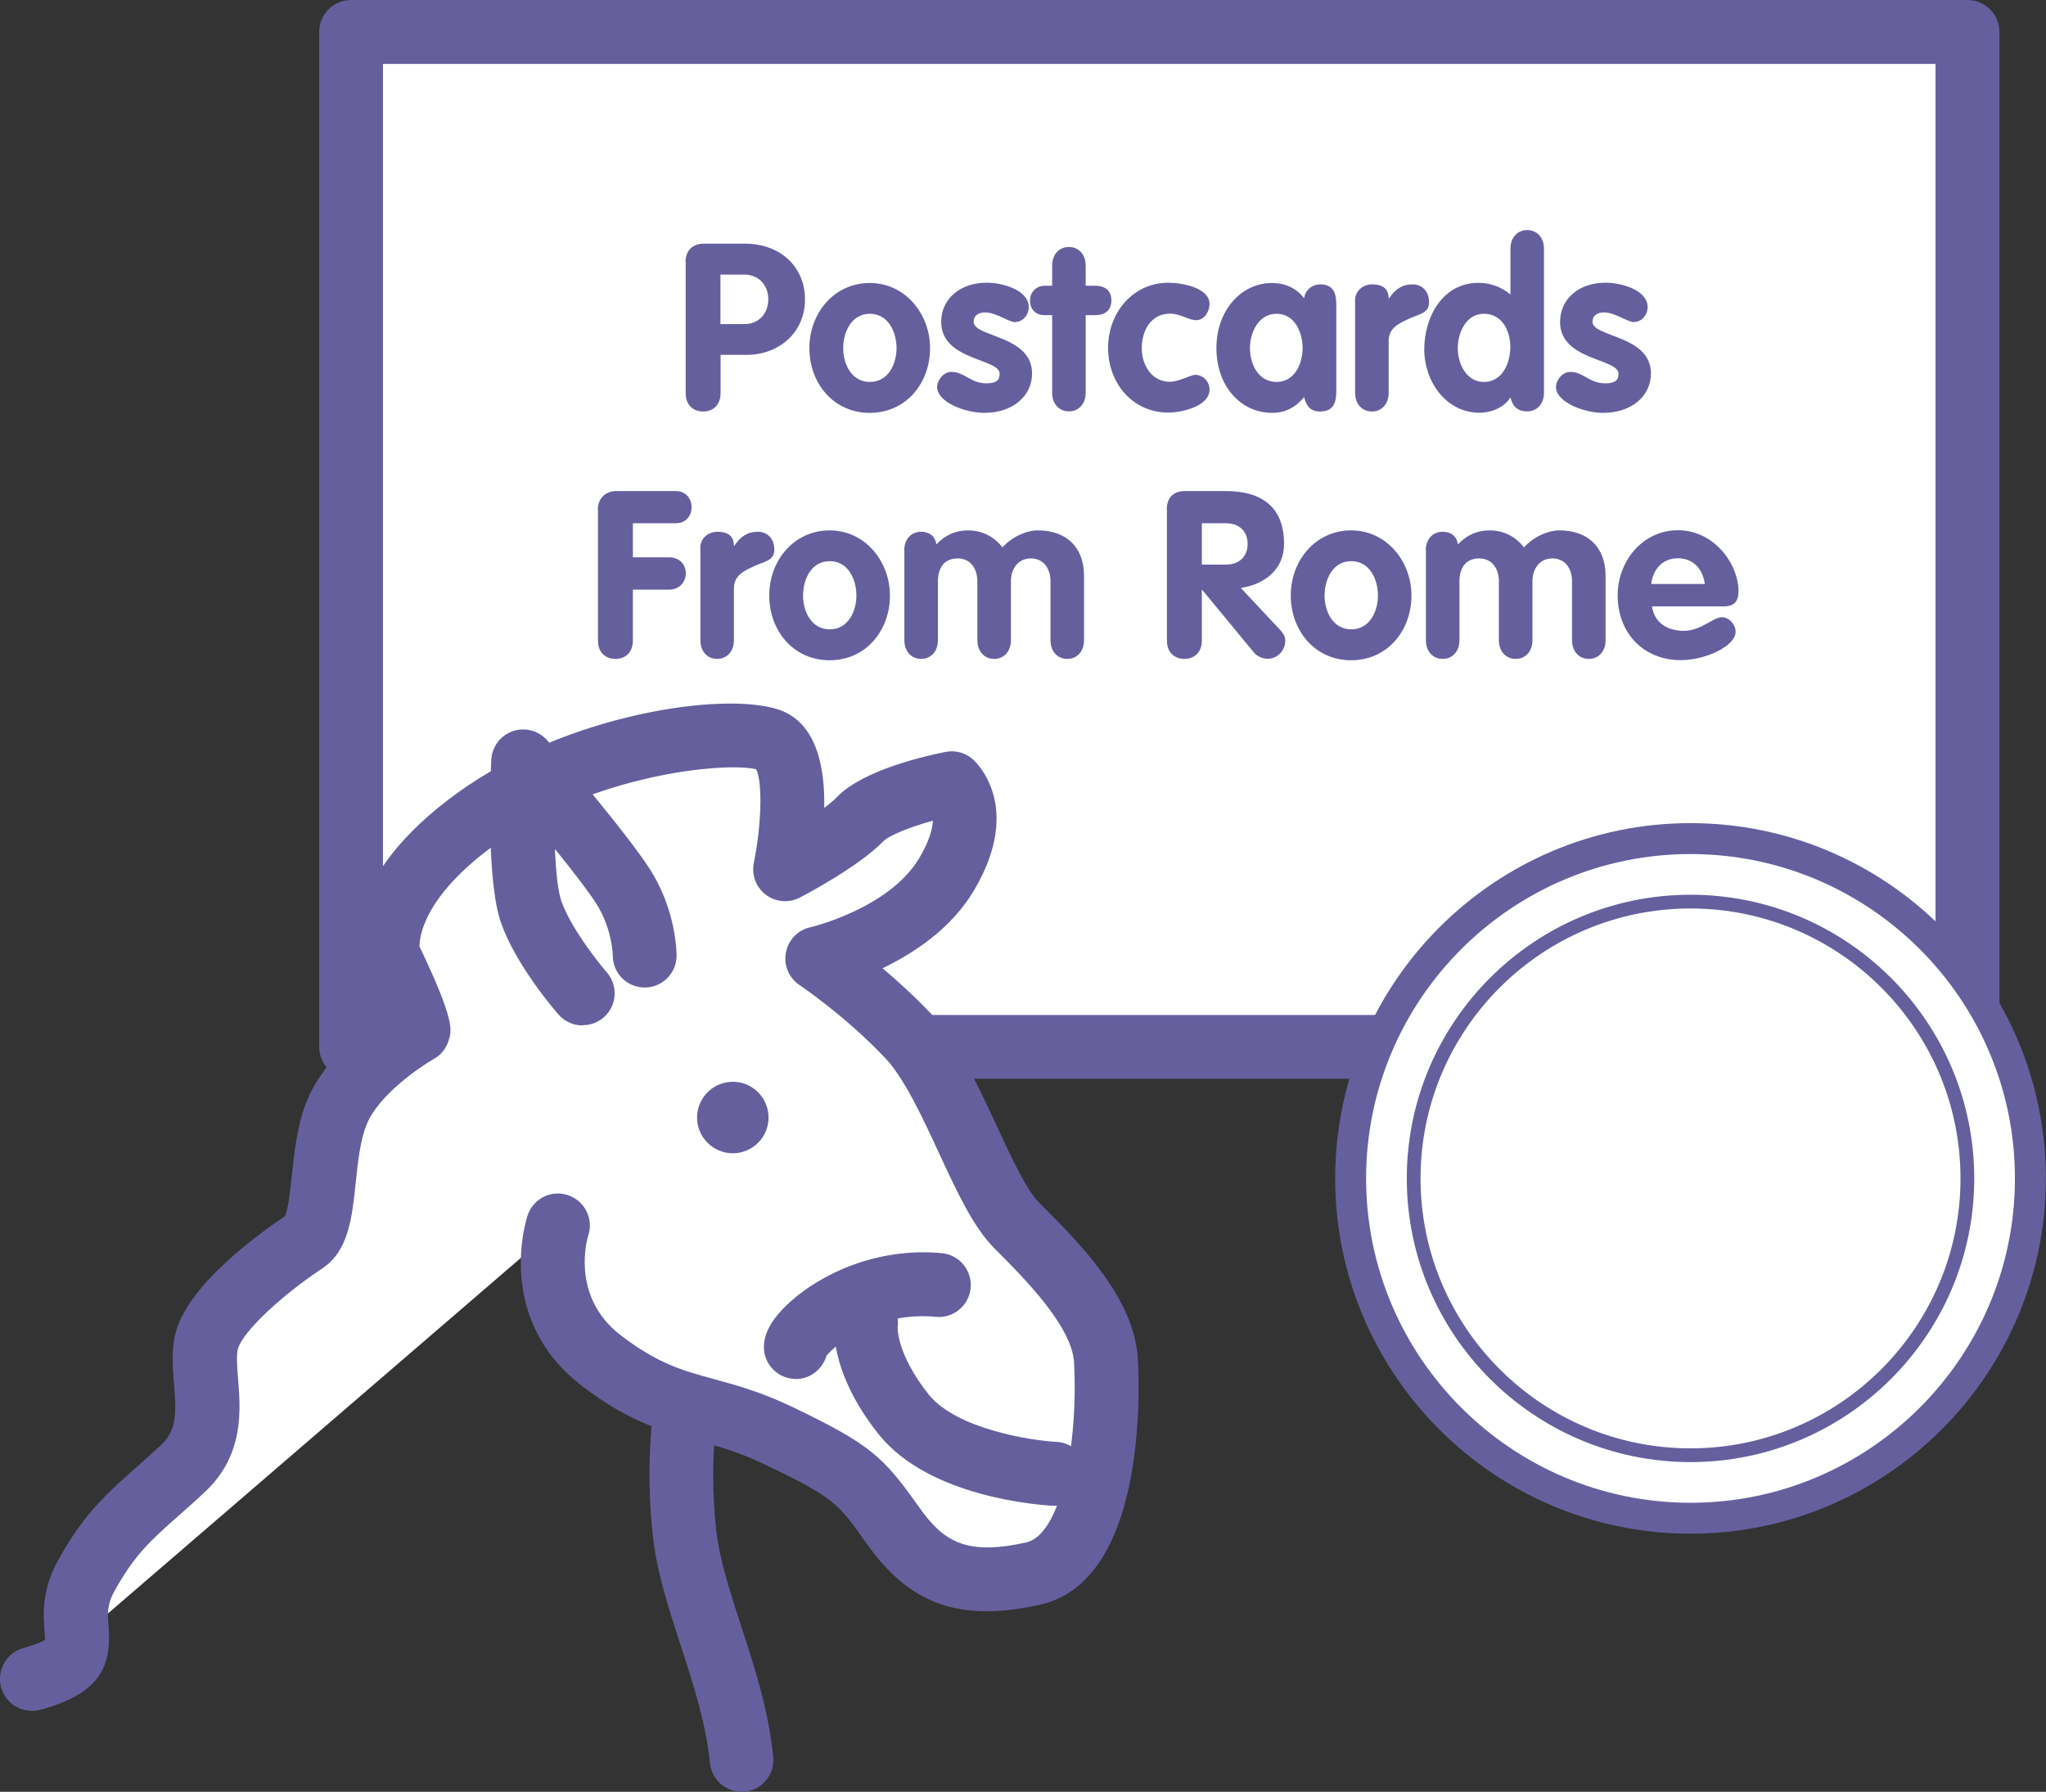 <?xml version="1.0" encoding="UTF-8"?>
<svg id="Layer_1" xmlns="http://www.w3.org/2000/svg" version="1.1" viewBox="0 0 148.84 130.37">
  <rect x="0" y="0" width="148.84" height="130.37" fill="#333333" stroke="none"/>
  <!-- Generator: Adobe Illustrator 29.4.0, SVG Export Plug-In . SVG Version: 2.1.0 Build 152)  -->
  <defs>
    <style>
      .st0 {
        fill: #fff;
      }

      .st1 {
        fill: #665f9e;
      }
    </style>
  </defs>
  <g>
    <rect class="st0" x="25.54" y="2.32" width="117.59" height="73.85"/>
    <path class="st1" d="M143.13,78.49H25.54c-1.28,0-2.32-1.04-2.32-2.32V2.32c0-1.28,1.04-2.32,2.32-2.32h117.59c1.28,0,2.32,1.04,2.32,2.32v73.85c0,1.28-1.04,2.32-2.32,2.32ZM27.86,73.85h112.94V4.65H27.86v69.2Z"/>
  </g>
  <g>
    <path class="st1" d="M49.87,19.06c0-.8.48-1.33,1.33-1.33h3.01c2.5,0,4.35,1.63,4.35,4.06s-1.92,4.03-4.25,4.03h-1.89v2.79c0,.85-.54,1.33-1.27,1.33s-1.27-.48-1.27-1.33v-9.55ZM52.41,23.58h1.73c1.07,0,1.75-.78,1.75-1.8s-.68-1.8-1.75-1.8h-1.73v3.6Z"/>
    <path class="st1" d="M67.66,25.33c0,2.55-1.75,4.71-4.39,4.71s-4.39-2.16-4.39-4.71,1.8-4.74,4.39-4.74,4.39,2.26,4.39,4.74ZM61.34,25.33c0,1.17.61,2.46,1.94,2.46s1.94-1.29,1.94-2.46-.6-2.5-1.94-2.5-1.94,1.33-1.94,2.5Z"/>
    <path class="st1" d="M73.85,23.44c-.46,0-1.39-.71-2.19-.71-.44,0-.83.2-.83.68,0,1.14,4.25.97,4.25,3.76,0,1.63-1.38,2.87-3.49,2.87-1.38,0-3.42-.78-3.42-1.89,0-.37.37-1.09,1.05-1.09.95,0,1.38.83,2.53.83.75,0,.97-.24.97-.7,0-1.12-4.25-.95-4.25-3.76,0-1.7,1.38-2.86,3.31-2.86,1.21,0,3.06.56,3.06,1.77,0,.56-.42,1.09-1,1.09Z"/>
    <path class="st1" d="M76.54,22.93h-.54c-.66,0-1.07-.41-1.07-1.07,0-.61.46-1.07,1.07-1.07h.54v-1.46c0-.82.51-1.36,1.22-1.36s1.22.54,1.22,1.36v1.46h.7c.63,0,1.17.29,1.17,1.07s-.54,1.07-1.17,1.07h-.7v5.64c0,.82-.51,1.36-1.22,1.36s-1.22-.54-1.22-1.36v-5.64Z"/>
    <path class="st1" d="M87.06,23.3c-.61,0-1.16-.48-1.94-.48-1.39,0-2.06,1.24-2.06,2.5s.73,2.46,2.06,2.46c.61,0,1.53-.51,1.82-.51.58,0,1.05.49,1.05,1.07,0,1.26-2.11,1.68-2.99,1.68-2.63,0-4.39-2.16-4.39-4.71s1.8-4.74,4.39-4.74c.97,0,2.99.36,2.99,1.55,0,.51-.36,1.17-.94,1.17Z"/>
    <path class="st1" d="M97.21,28.34c0,.63,0,1.6-1.17,1.6-.71,0-1-.39-1.17-1.04-.63.75-1.39,1.14-2.33,1.14-2.29,0-4.05-1.96-4.05-4.71s1.8-4.74,4.05-4.74c.9,0,1.79.36,2.33,1.12.07-.6.58-1.02,1.17-1.02,1.17,0,1.17.97,1.17,1.6v6.05ZM92.87,27.79c1.28,0,1.89-1.29,1.89-2.46s-.59-2.5-1.89-2.5-1.94,1.33-1.94,2.5.61,2.46,1.94,2.46Z"/>
    <path class="st1" d="M98.57,21.91c0-.82.65-1.22,1.26-1.22.65,0,1.19.24,1.19,1.02h.03c.46-.68.95-1.02,1.72-1.02.6,0,1.19.42,1.19,1.31,0,.8-.73.85-1.46,1.19-.73.34-1.48.66-1.48,1.63v3.76c0,.82-.51,1.36-1.22,1.36s-1.22-.54-1.22-1.36v-6.66Z"/>
    <path class="st1" d="M112.32,28.57c0,.82-.51,1.36-1.22,1.36s-1.07-.37-1.22-1.02c-.46.75-1.41,1.12-2.24,1.12-2.46,0-4.03-2.29-4.03-4.61s1.31-4.84,3.94-4.84c.85,0,1.68.29,2.33.85v-3.33c0-.82.51-1.36,1.22-1.36s1.22.54,1.22,1.36v10.47ZM107.95,22.83c-1.28,0-1.9,1.34-1.9,2.5s.63,2.46,1.9,2.46c1.34,0,1.92-1.36,1.92-2.55s-.61-2.41-1.92-2.41Z"/>
    <path class="st1" d="M118.87,23.44c-.46,0-1.39-.71-2.19-.71-.44,0-.83.2-.83.68,0,1.14,4.25.97,4.25,3.76,0,1.63-1.38,2.87-3.49,2.87-1.38,0-3.42-.78-3.42-1.89,0-.37.37-1.09,1.05-1.09.95,0,1.38.83,2.53.83.75,0,.97-.24.97-.7,0-1.12-4.25-.95-4.25-3.76,0-1.7,1.38-2.86,3.31-2.86,1.21,0,3.06.56,3.06,1.77,0,.56-.42,1.09-1,1.09Z"/>
    <path class="st1" d="M43.49,37.06c0-.7.48-1.33,1.33-1.33h4.35c.75,0,1.14.58,1.14,1.17s-.37,1.17-1.14,1.17h-3.13v2.48h2.63c.82,0,1.22.58,1.22,1.16s-.41,1.19-1.22,1.19h-2.63v3.71c0,.85-.54,1.33-1.27,1.33s-1.27-.48-1.27-1.33v-9.55Z"/>
    <path class="st1" d="M50.94,39.91c0-.82.65-1.22,1.26-1.22.65,0,1.19.24,1.19,1.02h.03c.46-.68.95-1.02,1.72-1.02.6,0,1.19.42,1.19,1.31,0,.8-.73.85-1.46,1.19-.73.34-1.48.66-1.48,1.63v3.76c0,.82-.51,1.36-1.22,1.36s-1.22-.54-1.22-1.36v-6.66Z"/>
    <path class="st1" d="M64.74,43.33c0,2.55-1.75,4.71-4.39,4.71s-4.39-2.16-4.39-4.71,1.8-4.74,4.39-4.74,4.39,2.26,4.39,4.74ZM58.42,43.33c0,1.17.61,2.46,1.94,2.46s1.94-1.29,1.94-2.46-.59-2.5-1.94-2.5-1.94,1.33-1.94,2.5Z"/>
    <path class="st1" d="M65.78,40.05c0-.82.51-1.36,1.22-1.36.63,0,1.04.34,1.12.92.6-.65,1.38-1.02,2.28-1.02,1.02,0,1.89.42,2.53,1.24.68-.78,1.75-1.24,2.58-1.24,1.99,0,3.35,1.16,3.35,3.3v4.69c0,.82-.51,1.36-1.22,1.36s-1.22-.54-1.22-1.36v-4.27c0-.99-.54-1.68-1.43-1.68s-1.45.7-1.45,1.68v4.27c0,.82-.51,1.36-1.22,1.36s-1.22-.54-1.22-1.36v-4.27c0-.99-.54-1.68-1.43-1.68-1,0-1.44.7-1.44,1.68v4.27c0,.82-.51,1.36-1.22,1.36s-1.22-.54-1.22-1.36v-6.53Z"/>
    <path class="st1" d="M84.88,37.06c0-.82.46-1.33,1.31-1.33h2.99c2.62,0,4.23,1.17,4.23,3.84,0,1.87-1.41,2.94-3.14,3.21l2.89,3.09c.24.25.34.51.34.75,0,.66-.53,1.31-1.28,1.31-.31,0-.71-.12-.99-.44l-3.77-4.57h-.03v3.69c0,.85-.54,1.33-1.27,1.33s-1.27-.48-1.27-1.33v-9.55ZM87.43,41.08h1.75c.94,0,1.58-.56,1.58-1.51s-.65-1.5-1.58-1.5h-1.75v3.01Z"/>
    <path class="st1" d="M102.68,43.33c0,2.55-1.75,4.71-4.39,4.71s-4.39-2.16-4.39-4.71,1.8-4.74,4.39-4.74,4.39,2.26,4.39,4.74ZM96.36,43.33c0,1.17.61,2.46,1.94,2.46s1.94-1.29,1.94-2.46-.59-2.5-1.94-2.5-1.94,1.33-1.94,2.5Z"/>
    <path class="st1" d="M103.72,40.05c0-.82.51-1.36,1.22-1.36.63,0,1.04.34,1.12.92.6-.65,1.38-1.02,2.28-1.02,1.02,0,1.89.42,2.53,1.24.68-.78,1.75-1.24,2.58-1.24,1.99,0,3.35,1.16,3.35,3.3v4.69c0,.82-.51,1.36-1.22,1.36s-1.22-.54-1.22-1.36v-4.27c0-.99-.54-1.68-1.43-1.68s-1.45.7-1.45,1.68v4.27c0,.82-.51,1.36-1.22,1.36s-1.22-.54-1.22-1.36v-4.27c0-.99-.54-1.68-1.43-1.68-1,0-1.44.7-1.44,1.68v4.27c0,.82-.51,1.36-1.22,1.36s-1.22-.54-1.22-1.36v-6.53Z"/>
    <path class="st1" d="M120.18,44.13c.17,1.21,1.17,1.77,2.31,1.77,1.26,0,2.12-.99,2.77-.99.53,0,1,.53,1,1.05,0,1.05-2.18,2.07-3.99,2.07-2.75,0-4.59-2.01-4.59-4.71,0-2.48,1.8-4.74,4.39-4.74s4.4,2.41,4.4,4.45c0,.73-.32,1.09-1.07,1.09h-5.22ZM124.02,42.49c-.14-1.07-.82-1.87-1.96-1.87s-1.82.83-1.94,1.87h3.89Z"/>
  </g>
  <g>
    <circle class="st0" cx="122.98" cy="85.74" r="24.73"/>
    <path class="st1" d="M122.98,111.59c-14.26,0-25.85-11.6-25.85-25.85s11.6-25.85,25.85-25.85,25.85,11.6,25.85,25.85-11.6,25.85-25.85,25.85ZM122.98,62.14c-13.01,0-23.6,10.59-23.6,23.6s10.59,23.6,23.6,23.6,23.6-10.59,23.6-23.6-10.59-23.6-23.6-23.6Z"/>
  </g>
  <path class="st1" d="M122.98,106.38c-11.38,0-20.64-9.26-20.64-20.64s9.26-20.64,20.64-20.64,20.64,9.26,20.64,20.64-9.26,20.64-20.64,20.64ZM122.98,66.1c-10.83,0-19.64,8.81-19.64,19.64s8.81,19.64,19.64,19.64,19.64-8.81,19.64-19.64-8.81-19.64-19.64-19.64Z"/>
  <g>
    <path class="st0" d="M2.32,122.16c5.69-1.57,1.77-3.53,3.93-7.46s3.93-4.91,7.07-7.85.98-6.87,1.77-9.42,5.3-5.89,7.07-7.07.98-6.09,2.36-9.42,5.89-5.89,5.89-5.89c.2-.59-2.16-5.5-2.16-5.5,0,0-1.18-4.52,6.48-10.01s18.26-6.68,21.2-5.69,1.18,9.42,1.18,9.42c0,0,3.93-2.04,5.48-3.65s6.67-2.61,6.67-2.61c0,0,2.35,2.03-.39,6.63s-9.41,6.11-9.41,6.11c0,0,3.53,2.36,6.68,5.69s5.3,11.19,7.85,13.74,6.28,6.28,6.48,9.82,0,14.33-5.3,15.51-7.85-.2-10.21-3.53-2.95-3.93-8.25-6.48-7.85-1.57-12.96-5.5-3.14-9.82-3.14-9.82"/>
    <path class="st1" d="M2.32,124.48c-1.02,0-1.96-.68-2.24-1.71-.34-1.24.39-2.52,1.62-2.86.97-.27,1.41-.49,1.58-.6,0-.17-.02-.42-.04-.62-.09-1.18-.22-2.97.96-5.12,1.87-3.4,3.53-4.87,5.64-6.74.57-.5,1.19-1.05,1.87-1.69,1.16-1.09,1.12-2.33.95-4.44-.11-1.3-.22-2.65.19-3.97,1.02-3.32,5.75-6.81,7.88-8.24.24-.48.39-1.95.5-2.93.18-1.75.39-3.74,1.12-5.52,1.11-2.7,3.65-4.84,5.33-6.02-.39-.98-1-2.33-1.55-3.47-.06-.13-.12-.27-.15-.42-.16-.62-1.33-6.24,7.37-12.49,7.88-5.66,19.23-7.36,23.29-6.01,2.73.91,3.38,4.1,3.32,7.15.38-.28.7-.55.93-.79,1.91-1.99,6.53-3.01,7.9-3.28.7-.14,1.42.05,1.96.52.16.13,3.79,3.37.09,9.58-1.63,2.74-4.33,4.53-6.64,5.64,1.12.94,2.38,2.09,3.6,3.38,1.89,2.01,3.32,5.1,4.71,8.09,1.06,2.29,2.16,4.67,3.1,5.6,2.92,2.92,6.91,6.91,7.16,11.33.15,2.69.51,16.21-7.12,17.91-5.81,1.29-9.46,0-12.61-4.46-2.07-2.93-2.33-3.31-7.36-5.73-1.92-.92-3.46-1.35-4.96-1.75-2.44-.67-4.97-1.35-8.41-4-6.34-4.88-4.03-12.09-3.93-12.39.41-1.22,1.72-1.88,2.94-1.47,1.22.41,1.88,1.72,1.47,2.94-.05.16-1.33,4.4,2.35,7.24,2.71,2.08,4.51,2.58,6.79,3.2,1.62.44,3.45.94,5.76,2.05,5.65,2.72,6.56,3.59,9.14,7.23,1.79,2.54,3.42,3.58,7.81,2.61,2.57-.57,3.81-7.25,3.49-13.11-.15-2.65-3.69-6.19-5.8-8.3-1.52-1.52-2.74-4.15-4.03-6.94-1.17-2.53-2.5-5.4-3.87-6.86-2.91-3.09-6.24-5.33-6.27-5.35-.77-.52-1.16-1.44-.99-2.36s.87-1.64,1.77-1.84c.05-.01,5.74-1.36,7.93-5.03.73-1.22.96-2.12,1-2.73-1.7.47-3.2,1.08-3.61,1.5-1.77,1.83-5.65,3.88-6.08,4.1-.8.41-1.76.33-2.47-.21-.72-.54-1.05-1.45-.87-2.33.56-2.72.64-5.9.17-6.8-2.35-.55-11.92.4-18.92,5.43-5.25,3.77-5.58,6.74-5.57,7.47,2.59,5.44,2.36,6.11,2.1,6.89-.18.55-.56,1.01-1.06,1.29-1.06.6-4.02,2.64-4.88,4.75-.48,1.16-.64,2.73-.8,4.24-.27,2.56-.52,4.97-2.42,6.24-3.07,2.04-5.76,4.6-6.14,5.82-.14.47-.07,1.36,0,2.23.18,2.2.46,5.53-2.4,8.21-.72.68-1.37,1.25-1.97,1.78-1.97,1.75-3.17,2.8-4.65,5.5-.52.94-.47,1.64-.4,2.53.21,2.84-.54,4.84-4.95,6.05-.21.06-.42.08-.62.08Z"/>
  </g>
  <g>
    <path class="st0" d="M49.84,102.92s-.59,3.93,0,8.84,3.53,10.41,4.12,16.3"/>
    <path class="st1" d="M53.96,130.37c-1.18,0-2.19-.89-2.31-2.09-.29-2.9-1.23-5.79-2.14-8.59-.86-2.65-1.68-5.15-1.98-7.66-.62-5.16-.02-9.29,0-9.46.19-1.27,1.36-2.15,2.64-1.95,1.27.19,2.14,1.37,1.95,2.64h0s-.53,3.71,0,8.22c.25,2.06.99,4.35,1.78,6.78.99,3.03,2.01,6.17,2.35,9.56.13,1.28-.8,2.42-2.08,2.54-.08,0-.16.01-.23.01Z"/>
  </g>
  <g>
    <path class="st0" d="M46.89,69.54s0-2.36-1.37-4.71-7.46-9.42-7.46-9.42c0,0-.39,8.25.59,10.99s3.73,5.89,3.73,5.89"/>
    <path class="st1" d="M42.38,74.61c-.65,0-1.29-.27-1.75-.79-.31-.36-3.07-3.56-4.17-6.64-1.08-3.03-.79-10.43-.72-11.89.04-.95.67-1.78,1.56-2.09.9-.31,1.9-.04,2.52.68.64.74,6.27,7.3,7.71,9.77,1.64,2.82,1.69,5.58,1.69,5.88,0,1.28-1.04,2.32-2.32,2.32s-2.32-1.03-2.32-2.31c0-.07-.05-1.84-1.06-3.56-.49-.84-1.77-2.5-3.15-4.21.07,1.67.22,3.11.48,3.83.68,1.9,2.61,4.36,3.29,5.14.84.97.75,2.43-.22,3.28-.44.39-.99.57-1.53.57Z"/>
  </g>
  <circle class="st1" cx="53.31" cy="81.31" r="2.6"/>
  <g>
    <path class="st0" d="M76.74,107.24s-7.85-.39-10.99-4.32-2.75-6.68-2.75-6.68"/>
    <path class="st1" d="M76.74,109.56s-.08,0-.12,0c-.91-.05-9-.58-12.69-5.19-3.66-4.58-3.29-8.07-3.23-8.46.18-1.27,1.35-2.16,2.63-1.97,1.27.18,2.15,1.36,1.97,2.63,0,0-.1,1.93,2.26,4.89,2.03,2.54,7.53,3.36,9.3,3.45,1.28.06,2.27,1.16,2.21,2.44-.06,1.24-1.09,2.21-2.32,2.21Z"/>
  </g>
  <path class="st1" d="M57.89,100.33c-1.28,0-2.32-1.04-2.32-2.32,0-1.04.62-2.11,1.88-3.26,2.23-2.03,6.32-4.02,11.07-3.57,1.28.12,2.21,1.26,2.09,2.54-.12,1.28-1.26,2.22-2.54,2.09-4.22-.4-7.29,1.98-7.95,2.84-.28.97-1.17,1.69-2.24,1.69ZM60.21,98.01h0s0,0,0,0Z"/>
</svg>